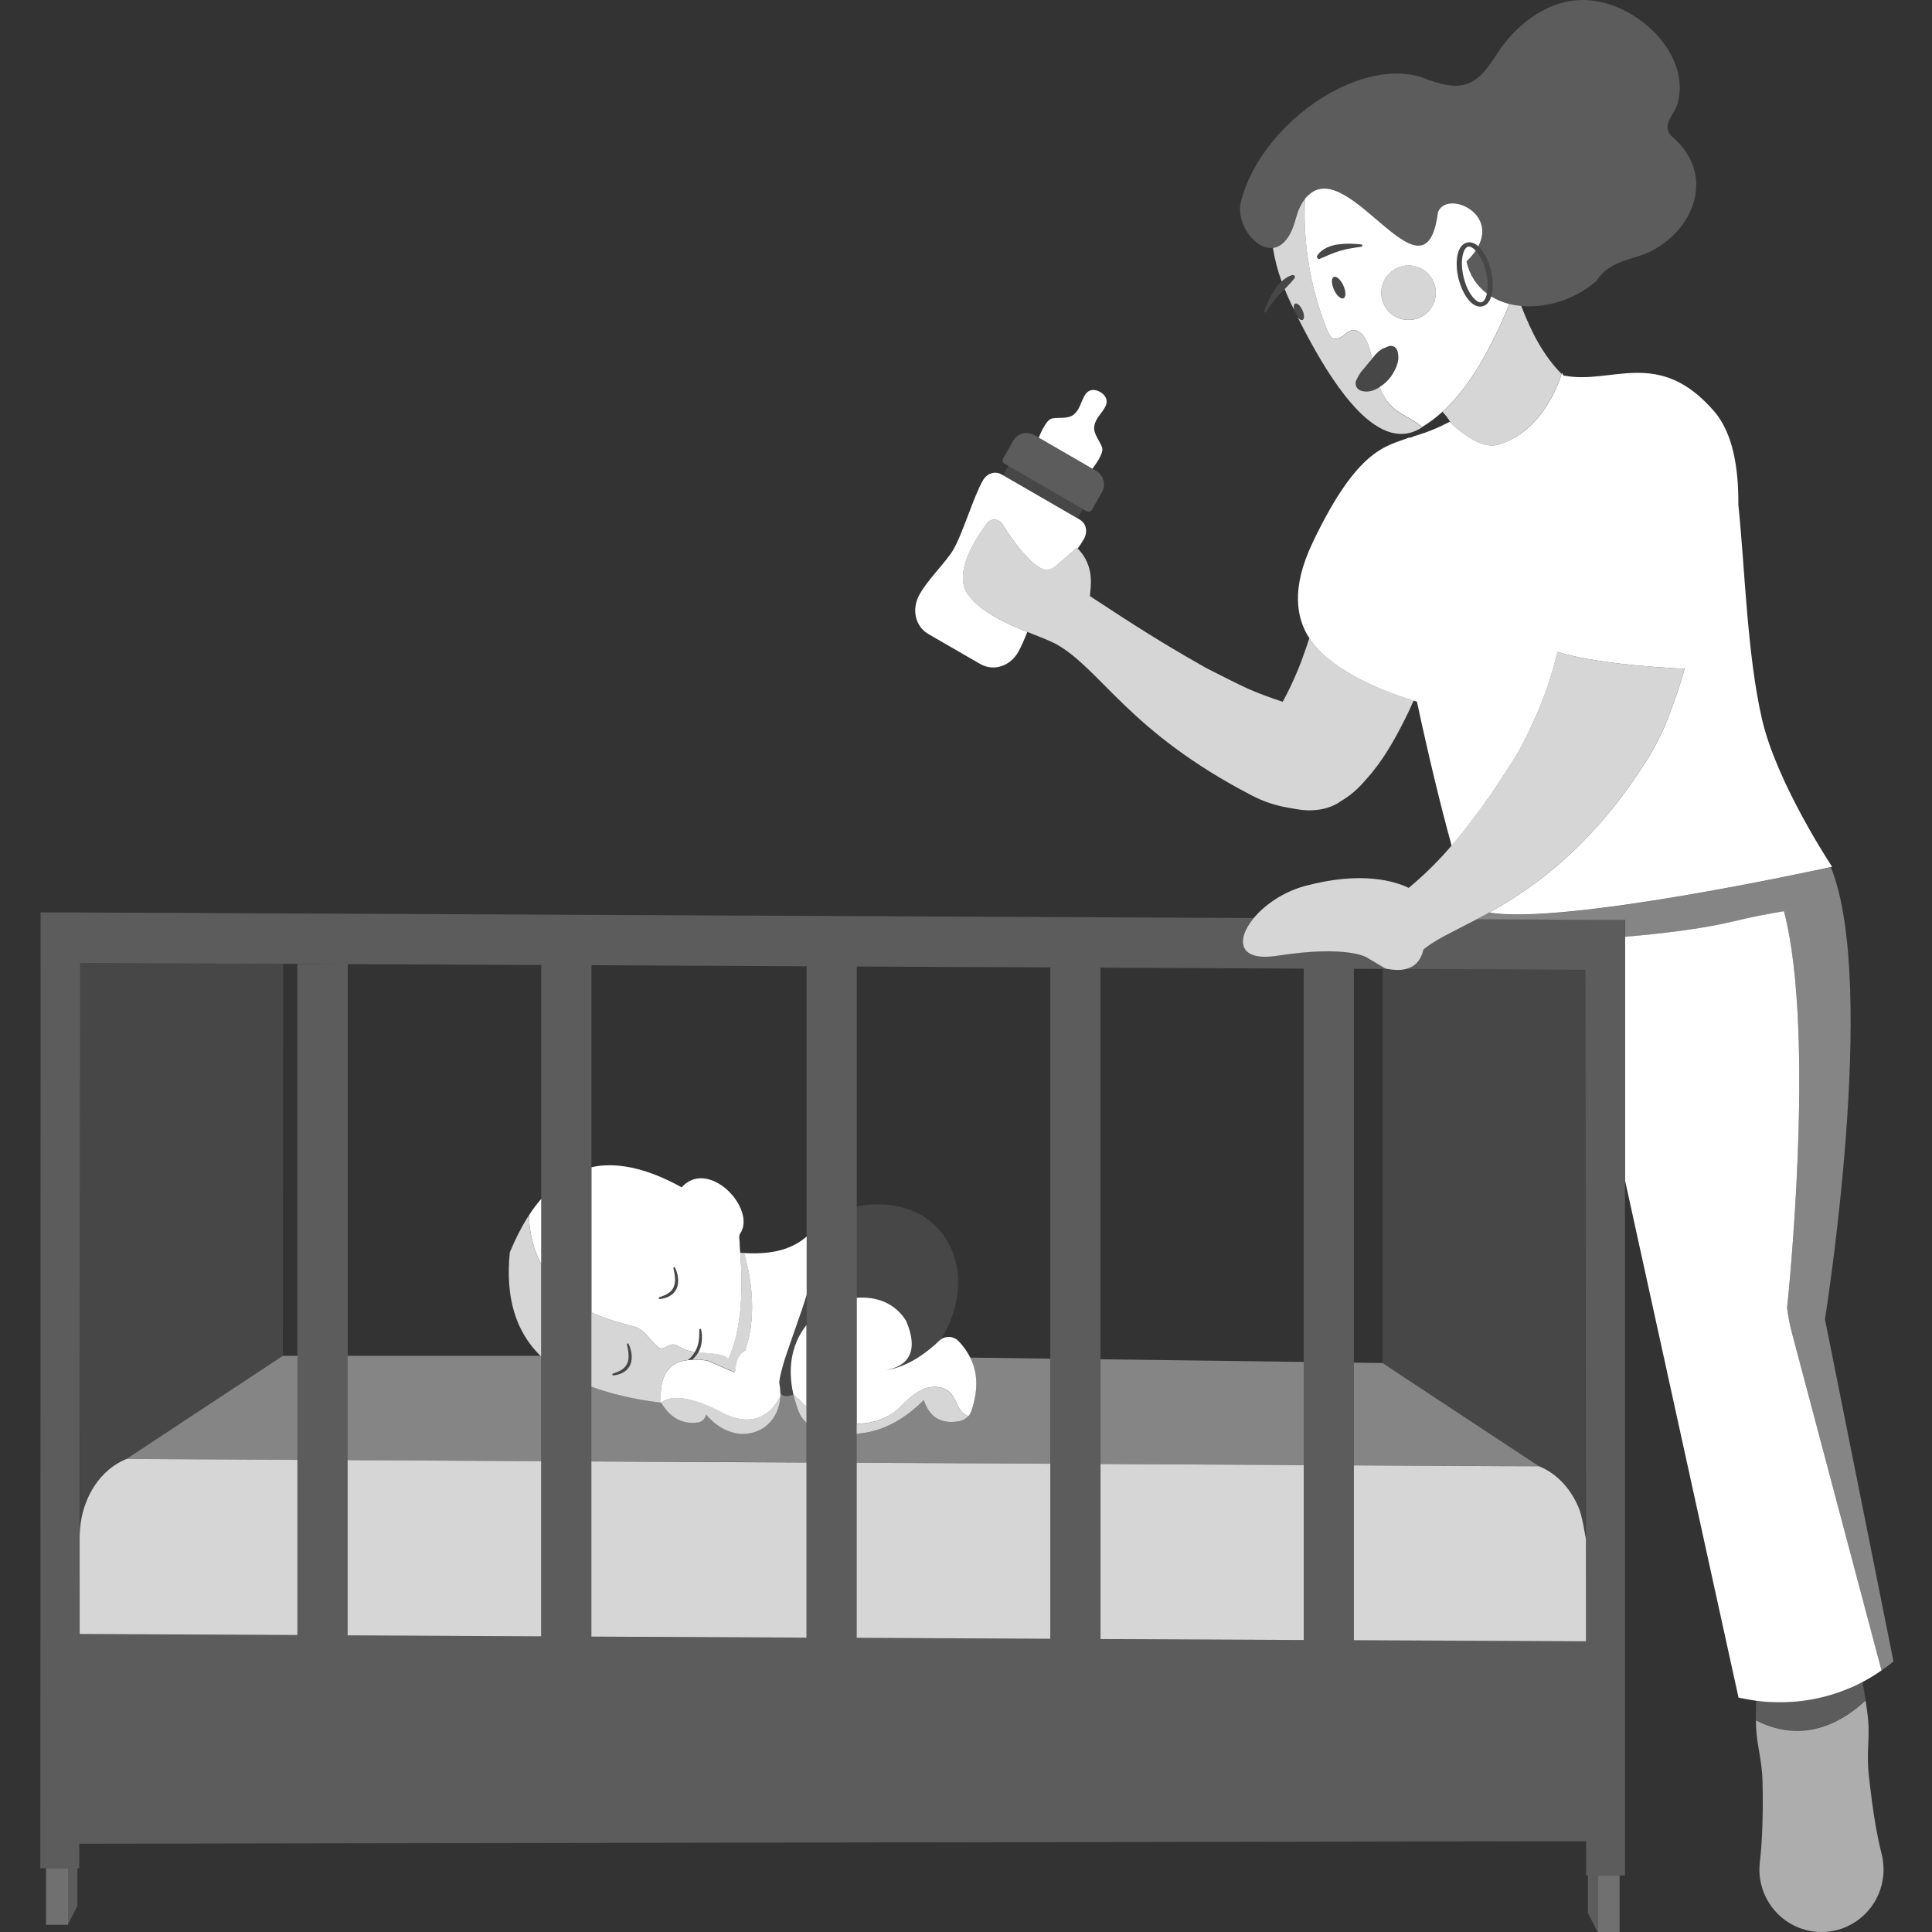 <svg viewBox="0 0 300 300" xmlns="http://www.w3.org/2000/svg"><rect x="0" y="0" width="300" height="300" fill="#333333" stroke="none"/><g fill="#fff"><path d="m 108.43 210.02 c .01 -.01 .01 -.03 .02 -.04 .28 -.54 .46 -1.14 .52 -1.73 .06 -.61 .03 -1.23 -.1 -1.82 -.02 -.08 -.09 -.12 -.17 -.11 -.07 .02 -.11 .07 -.11 .14 .01 .59 0 1.16 -.09 1.72 -.08 .56 -.25 1.11 -.52 1.6 -.02 .05 -.05 .09 -.08 .13 -.25 .44 -.59 .84 -.98 1.17 -.04 .03 -.09 .06 -.13 .09 .24 -.03 .49 -.05 .75 -.06 .34 -.32 .66 -.68 .88 -1.1 z" opacity=".1"/><path d="m 95.26 213.55 c .53 -.05 1.06 -.19 1.55 -.47 .13 -.06 .23 -.16 .35 -.24 .11 -.09 .21 -.19 .31 -.29 .18 -.22 .35 -.46 .45 -.73 .21 -.54 .22 -1.1 .16 -1.64 -.08 -.53 -.23 -1.05 -.46 -1.52 -.03 -.06 -.11 -.09 -.17 -.06 -.05 .03 -.08 .08 -.07 .14 .1 .5 .21 .99 .24 1.48 .05 .49 0 .98 -.17 1.4 -.08 .22 -.21 .41 -.35 .59 -.08 .08 -.16 .17 -.25 .24 -.1 .07 -.18 .15 -.28 .21 -.4 .26 -.87 .44 -1.35 .6 -.07 .03 -.12 .11 -.09 .18 .02 .06 .08 .1 .15 .1 z" opacity=".1"/><path d="m 102.46 201.69 c .53 -.05 1.06 -.19 1.55 -.47 .13 -.06 .23 -.16 .35 -.24 .11 -.09 .21 -.19 .31 -.29 .18 -.22 .35 -.46 .45 -.73 .21 -.54 .22 -1.1 .16 -1.64 -.08 -.53 -.23 -1.05 -.46 -1.52 -.03 -.06 -.11 -.09 -.17 -.06 -.05 .03 -.08 .08 -.07 .14 .1 .5 .21 .99 .24 1.48 .05 .49 0 .98 -.17 1.4 -.08 .22 -.21 .41 -.35 .59 -.08 .08 -.16 .17 -.25 .24 -.1 .07 -.18 .15 -.28 .21 -.4 .26 -.87 .44 -1.35 .6 -.07 .03 -.11 .11 -.09 .18 .02 .06 .08 .1 .15 .1 z" opacity=".1"/><path d="m 203.31 99.11 l -.48 1.43 c -.4 1.15 -.8 2.3 -1.27 3.43 -.7 1.7 -1.49 3.38 -2.38 5 -1.78 -.58 -3.56 -1.23 -5.32 -1.99 -1.25 -.54 -6.6 -3.27 -6.6 -3.27 l -1.1 -.63 c -5.49 -3.13 -9.66 -5.73 -16.92 -10.52 .07 -1.28 .86 -4.56 -1.9 -7.4 -.04 -.04 -.08 -.09 -.12 -.13 0 0 -2.17 1.86 -3 2.6 -.55 .49 -1.25 .99 -2.01 .81 -1.26 -.31 -2.34 -1.46 -3.44 -2.72 -1.23 -1.4 -2.35 -3.09 -3.13 -4.35 -.52 -.85 -1.78 -.93 -2.37 -.15 -2 2.65 -5.31 7.92 -2.93 11.15 1.98 2.69 5.82 4.4 9.15 5.74 1.74 .7 3.35 1.3 4.47 1.88 7.03 3.92 11.28 13.63 30.48 23.56 1.69 .88 3.5 1.49 5.33 1.82 l 1.58 .28 c 2.3 .41 4.59 .13 6.4 -.94 .17 -.1 .31 -.21 .47 -.32 1.33 -.75 2.66 -1.87 3.96 -3.43 2.48 -2.72 4.33 -6 5.99 -9.31 .48 -.94 .92 -1.9 1.34 -2.87 -3.17 -.96 -7.35 -2.53 -11 -4.88 -1.64 -1.06 -3.73 -2.55 -5.2 -4.81 z" opacity=".8"/><path d="m 171.17 69.63 c -.21 -.97 -1.46 -2.2 -1.25 -3.46 s 1.1 -1.88 1.69 -2.98 c .59 -1.09 -.06 -1.91 -.78 -2.33 l -.02 -.01 c -.71 -.4 -1.72 -.54 -2.36 .52 -.64 1.07 -.73 2.15 -1.69 2.98 -.97 .82 -2.62 .37 -3.55 .68 -.77 .26 -1.64 2.25 -1.92 2.92 l 8.34 4.83 c .43 -.56 1.71 -2.33 1.53 -3.14 z"/><path d="m 164.35 76.85 l 4.38 2.54 c .29 .17 .65 .07 .82 -.22 l 1.56 -2.74 c .66 -1.16 .26 -2.65 -.9 -3.32 l -.57 -.33 -8.34 -4.83 -.68 -.39 c -1.16 -.67 -2.63 -.27 -3.29 .89 l -1.56 2.74 c -.16 .29 -.06 .66 .22 .82 l .59 .34 7.77 4.49 z m .11 -4.79 h .02 l -.01 .01 -.01 -.02 -.02 -.01 .01 -.01 .02 .02 z" opacity=".2"/><path d="m 167.32 80.5 l .83 -1.45 -3.8 -2.2 -7.77 -4.5 -.83 1.46 2.63 1.52 z" opacity=".1"/><path d="m 150.35 92.38 c -2.38 -3.24 .93 -8.5 2.93 -11.15 .59 -.78 1.84 -.71 2.37 .15 .77 1.25 1.9 2.95 3.13 4.35 1.1 1.25 2.18 2.41 3.44 2.72 .76 .18 1.46 -.32 2.01 -.81 .83 -.74 3 -2.6 3 -2.6 .04 .04 .08 .09 .12 .13 .38 -.54 .73 -1.06 .98 -1.52 .59 -1.06 .37 -2.37 -.68 -2.97 l -9.25 -5.35 -2.63 -1.52 -.25 -.14 c -1.04 -.6 -2.28 -.14 -2.88 .91 -1.49 2.57 -3.14 8.28 -4.61 10.77 -1.17 1.99 -3.92 4.57 -5.26 6.98 -1.21 2.17 -.75 4.88 1.4 6.13 l 8.01 4.63 c 2.16 1.25 4.74 .3 5.95 -1.88 .45 -.8 .92 -1.91 1.39 -3.08 -3.33 -1.34 -7.18 -3.06 -9.15 -5.74 z"/><path d="m 232.6 69.05 c 6.96 -2 9.51 -9.8 9.87 -10.99 -2.79 -2.85 -4.62 -6.31 -6.25 -10.55 -.63 -.06 -1.24 -.16 -1.83 -.3 -2.93 7.05 -6.13 12.87 -10.4 16.74 .49 .51 .93 1.08 1.28 1.71 .82 .8 4.5 4.21 7.33 3.39 z" opacity=".8"/><path d="m 274.75 264.28 c .09 .01 .19 .01 .28 .01 .6 .03 1.21 .04 1.81 .03 h .23 c .68 -.02 1.36 -.06 2.04 -.12 h .02 c .65 -.07 1.3 -.16 1.95 -.27 .09 -.02 .17 -.03 .25 -.04 1.33 -.24 2.63 -.58 3.91 -1.01 .06 -.02 .11 -.04 .17 -.06 .63 -.22 1.26 -.46 1.88 -.72 h .01 c .65 -.28 1.29 -.59 1.92 -.92 1.01 -.53 2 -1.14 2.94 -1.8 l -13.92 -52.44 c -.34 -1.27 -.59 -2.57 -.74 -3.88 0 0 4.56 -42.44 -.49 -61.57 -2.27 .37 -4.92 .87 -7.8 1.57 -4.36 1.06 -10.5 1.87 -16.86 2.4 v 37.9 l 17.61 80.25 1.39 .26 c .45 .09 .91 .16 1.36 .22 .68 .09 1.36 .16 2.04 .2 z"/><path d="m 290.66 279.56 c -.2 -1.39 -.34 -2.79 -.5 -4.18 -.14 -1.4 -.13 -2.8 -.07 -4.21 s .12 -2.82 -.01 -4.21 c -.1 -.98 -.24 -1.95 -.39 -2.92 -3.29 3.1 -9.43 6.99 -17.02 3.1 -.01 -1.02 .01 -2.03 .04 -3.05 -.04 1.34 -.07 2.68 -.03 4.02 .05 1.4 .29 2.79 .53 4.18 s .43 2.78 .47 4.18 c .02 1.4 .06 2.8 .04 4.21 -.03 2.81 -.12 5.62 -.45 8.45 -.64 5.33 3.14 10.16 8.42 10.8 5.29 .64 10.09 -3.16 10.72 -8.49 .14 -1.21 .05 -2.43 -.23 -3.55 -.7 -2.76 -1.15 -5.54 -1.53 -8.33 z" opacity=".6"/><path d="m 287.29 262.08 s -.01 0 -.01 0 c -.62 .27 -1.24 .51 -1.88 .72 -.06 .02 -.11 .04 -.17 .06 -1.28 .43 -2.58 .77 -3.91 1.01 -.09 .02 -.17 .03 -.25 .04 -.65 .11 -1.29 .2 -1.95 .27 -.01 0 -.01 0 -.02 0 -.68 .07 -1.36 .11 -2.04 .12 -.08 0 -.15 0 -.23 0 -.6 .01 -1.2 0 -1.81 -.03 -.09 -.01 -.19 -.01 -.28 -.01 -.68 -.04 -1.36 -.1 -2.04 -.2 -.03 1.02 -.04 2.04 -.04 3.05 7.59 3.89 13.72 0 17.02 -3.1 -.06 -.42 -.13 -.84 -.19 -1.25 -.09 -.54 -.19 -1.08 -.29 -1.62 -.63 .33 -1.27 .64 -1.92 .92 z" opacity=".2"/><path d="m 231.22 141.7 c -.66 .37 -1.3 .71 -1.92 1.04 l 18.25 .09 h 4.8 v 2.64 c 6.36 -.53 12.51 -1.35 16.86 -2.4 2.88 -.7 5.53 -1.2 7.8 -1.57 5.05 19.13 .49 61.57 .49 61.57 .15 1.31 .4 2.61 .74 3.88 l 13.92 52.44 s 0 0 0 0 c .63 -.44 1.26 -.9 1.86 -1.4 l -10.64 -53.14 s 8.33 -51.98 .91 -70.2 c -2.96 .65 -41.56 9.01 -53.06 7.07 z" opacity=".4"/><path d="m 230.52 124.71 l .81 -1.08 s 3.57 -5.35 4.29 -6.63 c 1.45 -2.55 2.67 -5.19 3.74 -7.87 1.03 -2.59 1.84 -5.24 2.49 -7.91 5.32 1.69 14.53 2.37 19.73 2.63 -.17 .61 -.34 1.22 -.53 1.82 -1.31 4.15 -2.8 8.29 -5.08 11.95 -8.56 13.76 -17.72 20.17 -24.73 24.08 11.5 1.94 50.1 -6.42 53.06 -7.07 .12 -.03 .19 -.04 .19 -.04 s -8.57 -12.87 -10.89 -22.92 c -2.32 -10.07 -2.65 -23.55 -3.67 -33.28 .05 -5.77 -.87 -11.17 -3.74 -14.5 -8.67 -10.06 -15.96 -4.06 -23.43 -5.59 -.15 -.25 -.23 -.41 -.23 -.41 s -.02 .07 -.05 .17 c -.35 1.19 -2.91 8.99 -9.87 10.99 -2.83 .81 -6.52 -2.59 -7.33 -3.39 -.11 -.11 -.17 -.17 -.17 -.17 s -2.36 1.29 -4.77 2 c -.55 .16 -1.01 .33 -1.42 .5 l -.04 -.07 c -3.5 1.39 -7.98 1.45 -15.07 16.37 -3.35 7.04 -2.53 11.68 -.49 14.82 1.46 2.26 3.56 3.75 5.2 4.81 3.64 2.35 7.83 3.91 11 4.88 .17 .05 .34 .1 .5 .15 1.72 8.03 3.62 15.98 5.39 22.37 1.81 -2.13 3.39 -4.27 5.13 -6.61 z"/><path d="m 19.63 226.56 h -.01 l 24.3 -16.03 .04 -60.87 -31.5 -.15 -.04 87.96 c .4 -5.12 3.3 -9.35 7.21 -10.91 z" opacity=".1"/><path d="m 163.09 227.29 l -30.06 -.15 v 27.18 l 30.06 .15 z" opacity=".8"/><path d="m 170.89 227.33 v 27.18 l 31.55 .15 v -27.16 c -1.92 -.01 -3.88 -.02 -5.88 -.04 z" opacity=".8"/><path d="m 125.23 227.1 l -33.4 -.17 v 27.2 l 33.4 .16 z" opacity=".8"/><path d="m 53.98 253.94 l 30.05 .15 v -27.2 l -30.05 -.16 z" opacity=".8"/><path d="m 46.18 226.69 l -26.55 -.14 c -3.91 1.56 -6.81 5.79 -7.21 10.91 -.03 .4 -.05 .8 -.05 1.2 v 15.07 l 33.81 .16 v -27.21 z" opacity=".8"/><path d="m 245.34 234.65 c -1.2 -3.28 -3.51 -5.83 -6.36 -6.97 -1.23 0 -3.24 -.01 -5.88 -.02 -5.37 -.02 -13.37 -.06 -22.87 -.12 v 27.15 l 36.04 .17 -.01 -15.89 c -.02 -.13 -.05 -.26 -.07 -.39 -.17 -.89 -.36 -2.35 -.86 -3.94 z" opacity=".8"/><path d="m 170.89 227.33 l 25.67 .13 5.88 .03 v -16.01 l -31.55 -.41 z" opacity=".4"/><path d="m 53.98 210.53 v 16.21 l 30.05 .15 v -16.25 c -.04 -.04 -.08 -.07 -.12 -.11 h -29.94 z" opacity=".4"/><path d="m 238.99 227.68 l -2.54 -1.67 c -6.2 -4.08 -21.64 -14.25 -21.76 -14.36 l -4.46 -.06 v 15.94 l 22.87 .12 5.88 .03 z" opacity=".4"/><path d="m 19.62 226.56 h .01 l 26.55 .13 v -16.16 h -2.26 z" opacity=".4"/><path d="m 125.23 220.92 c -.56 -.51 -1.01 -1.15 -1.27 -1.88 -.31 -.84 -.55 -1.65 -.73 -2.44 0 -.01 .01 -.01 .01 -.02 s -.01 0 -.01 0 c -.2 .04 -.41 .09 -.61 .14 -.7 .17 -1.14 .04 -1.39 -.33 h -.04 c 0 .15 -.01 .3 -.01 .44 -.13 2.15 -1.13 3.83 -2.55 4.81 -.89 .62 -1.93 .96 -3.02 .99 -.47 .02 -.95 -.02 -1.43 -.12 -1.66 -.34 -3.22 -1.33 -4.54 -2.88 -.11 .64 -.63 1.16 -1.29 1.24 -2.38 .31 -4.29 -.72 -5.69 -3.07 -4.18 -.52 -7.78 -1.35 -10.83 -2.49 v 11.6 l 33.4 .17 v -6.17 z" opacity=".4"/><path d="m 163.09 210.97 l -12.44 -.16 c 1.19 2.38 1.25 5.12 .17 8.31 -.1 .3 -.26 .58 -.47 .81 -.34 .39 -.81 .66 -1.34 .75 -2.85 .52 -4.66 -.55 -5.55 -3.28 -3.21 3.24 -6.66 4.96 -10.43 5.24 v 4.5 l 30.05 .15 v -16.32 z" opacity=".4"/><path d="m 7.15 290.11 h 3.4 v 8.77 h -3.4 z" opacity=".3"/><path d="m 248.09 291.23 v 8.77 h 3.4 v -8.77 h -.02 z" opacity=".3"/><path d="m 215.52 150.47 h -.82 v 61.18 c .11 .11 15.55 10.28 21.76 14.36 1.56 1.03 2.54 1.67 2.54 1.67 h -.01 c 2.85 1.14 5.16 3.69 6.36 6.97 .45 1.23 .75 2.55 .86 3.94 v -87.97 l -27.94 -.13 c -.83 .2 -1.77 .16 -2.74 -.01 z" opacity=".1"/><path d="m 82.16 189.06 c .05 2.52 .73 5 1.88 7.23 v -10.13 c -.65 .76 -1.29 1.58 -1.88 2.51 l .01 .39 z"/><path d="m 100.56 207.47 c .14 .14 .3 .33 .47 .53 .45 .53 1.01 1.19 1.47 1.36 .29 .1 .65 -.08 1.03 -.27 s .77 -.38 1.14 -.31 c .36 .07 .68 .26 .98 .43 .05 .03 .11 .06 .16 .09 .08 .04 .15 .09 .23 .13 .37 .19 .84 .31 1.34 .41 .03 .01 .06 .01 .09 .02 .14 .02 .28 .05 .43 .07 .03 -.05 .06 -.09 .08 -.13 .27 -.49 .44 -1.03 .52 -1.6 .09 -.56 .1 -1.14 .09 -1.72 0 -.07 .04 -.13 .11 -.14 .08 -.02 .15 .03 .17 .11 .13 .59 .17 1.21 .1 1.82 -.07 .6 -.24 1.19 -.52 1.73 .39 .04 .78 .07 1.17 .11 .9 .07 1.76 .14 2.42 .31 .32 .08 .75 .25 .99 .58 l .04 .06 c .23 -.49 .44 -1.01 .64 -1.56 .07 -.19 .12 -.4 .18 -.59 .12 -.37 .24 -.73 .34 -1.13 .07 -.25 .12 -.53 .17 -.79 .08 -.36 .16 -.71 .23 -1.09 .05 -.3 .09 -.62 .14 -.94 .05 -.37 .11 -.73 .15 -1.11 .04 -.34 .06 -.7 .09 -1.06 .03 -.38 .06 -.76 .08 -1.15 .02 -.38 .03 -.78 .03 -1.18 .01 -.4 .02 -.8 .02 -1.21 0 -.42 -.01 -.85 -.02 -1.29 -.01 -.42 -.02 -.84 -.04 -1.28 -.02 -.45 -.05 -.92 -.08 -1.39 -.04 -.67 -.09 -1.33 -.15 -2.03 .01 -.1 .01 -.2 0 -.3 -.01 -.13 -.02 -.25 -.03 -.38 -.04 -.39 -.08 -.76 .11 -1.03 1.43 -2.1 -.19 -5.46 -2.6 -7.28 -1.86 -1.4 -4.53 -2.1 -6.48 .1 -4.99 -2.77 -9.47 -3.87 -13.3 -3.27 -.24 .04 -.47 .1 -.7 .15 v 22.55 c 2.06 .95 4.26 1.57 6.38 2.12 1.06 .27 1.56 .75 2.34 1.56 z m 1.85 -6.05 c .48 -.16 .95 -.33 1.35 -.6 .1 -.06 .19 -.14 .28 -.21 .09 -.08 .17 -.16 .25 -.24 .14 -.18 .27 -.37 .35 -.59 .17 -.43 .22 -.92 .17 -1.4 -.03 -.49 -.15 -.98 -.24 -1.48 -.01 -.05 .02 -.11 .07 -.14 .06 -.03 .14 -.01 .17 .06 .23 .47 .39 .98 .46 1.52 .06 .53 .05 1.1 -.16 1.64 -.1 .27 -.27 .51 -.45 .73 -.1 .1 -.2 .21 -.31 .29 -.12 .08 -.22 .18 -.35 .24 -.49 .28 -1.02 .42 -1.55 .47 -.06 .01 -.13 -.03 -.15 -.1 -.03 -.07 .02 -.15 .09 -.18 z"/><path d="m 124.77 218.05 c -.06 -.06 -.12 -.12 -.17 -.18 -.07 -.08 -.14 -.16 -.22 -.25 -.07 -.08 -.14 -.16 -.23 -.25 -.02 -.02 -.04 -.03 -.05 -.05 -.06 -.06 -.11 -.11 -.18 -.17 -.15 -.14 -.34 -.3 -.57 -.47 -.04 -.03 -.07 -.06 -.11 -.09 0 .01 -.01 .01 -.01 .02 .18 .78 .42 1.6 .73 2.44 .27 .73 .71 1.37 1.27 1.88 v -2.5 c -.09 -.07 -.19 -.14 -.28 -.21 -.07 -.06 -.12 -.11 -.18 -.16 z" opacity=".8"/><path d="m 149.01 220.67 c .53 -.1 .99 -.37 1.34 -.75 -.24 -.13 -.48 -.24 -.7 -.4 -1.01 -.75 -1.17 -2.21 -2.01 -3.15 -1.03 -1.16 -2.88 -1.25 -4.31 -.66 s -2.55 1.74 -3.64 2.84 -2.23 1.61 -3.7 2.11 c -.16 .06 -.36 .11 -.6 .16 -.79 .18 -1.58 .25 -2.37 .27 v 1.55 c 3.77 -.28 7.22 -2.01 10.43 -5.24 .89 2.72 2.71 3.79 5.55 3.28 z" opacity=".8"/><path d="m 136 220.66 c 1.47 -.51 2.61 -1.01 3.7 -2.11 s 2.21 -2.24 3.64 -2.84 3.29 -.5 4.31 .66 c .84 .94 1 2.4 2.01 3.15 .22 .16 .46 .28 .7 .4 .21 -.23 .37 -.51 .47 -.81 1.08 -3.19 1.02 -5.93 -.17 -8.31 -.45 -.89 -1.04 -1.74 -1.8 -2.54 -.4 -.41 -.93 -.65 -1.51 -.66 -.46 -.01 -.89 .13 -1.25 .38 -.09 .06 -.17 .13 -.25 .2 -2.78 2.65 -5.55 4.18 -8.41 4.61 1.69 -.31 2.85 -.93 3.51 -1.89 .91 -1.32 .83 -3.27 -.25 -5.8 -1.73 -2.82 -4.72 -3.82 -7.66 -3.58 v 19.56 c .79 -.02 1.58 -.09 2.37 -.27 .23 -.05 .44 -.11 .6 -.16 z"/><path d="m 123.22 216.59 h .01 s 0 0 0 0 c .04 .03 .07 .06 .11 .09 .23 .18 .42 .34 .57 .47 .07 .06 .12 .12 .18 .17 .02 .02 .04 .03 .05 .05 .09 .09 .16 .17 .23 .25 .08 .09 .15 .17 .22 .25 .05 .06 .11 .12 .17 .18 .05 .05 .11 .11 .18 .16 .09 .08 .19 .14 .28 .21 v -12.66 c -1.99 2.51 -3.1 6.14 -2.01 10.83 z"/><path d="m 82.15 188.68 c -.07 .11 -.14 .22 -.22 .33 l -.01 .02 s -.01 .01 -.01 .01 c -.98 1.57 -1.9 3.39 -2.74 5.41 l -.01 .03 c -.69 6.9 .85 12.2 4.75 16.05 .04 .04 .08 .07 .12 .11 v -14.34 c -1.15 -2.23 -1.82 -4.72 -1.88 -7.23 l -.01 -.39 z" opacity=".8"/><path d="m 107.55 211.12 c .68 -.02 1.43 .02 2.28 .13 l 2.53 1.09 1.7 .73 c .02 -.03 .05 -.07 .07 -.1 .02 -.02 .03 -.05 .05 -.07 .13 -1.63 .57 -2.65 1.34 -3.1 .07 -.04 .14 -.08 .22 -.11 0 -.01 .01 -.03 .01 -.04 .16 -.48 .31 -.98 .43 -1.48 .01 -.04 .02 -.07 .03 -.1 .12 -.51 .22 -1.02 .3 -1.54 0 -.01 0 -.02 .01 -.03 .08 -.53 .14 -1.07 .19 -1.61 0 -.04 .01 -.07 .01 -.1 .04 -.54 .07 -1.09 .07 -1.64 v -.08 c 0 -.31 0 -.62 -.01 -.93 v -.01 c -.02 -.63 -.06 -1.27 -.12 -1.9 -.01 -.05 -.01 -.1 -.02 -.16 -.03 -.25 -.06 -.51 -.09 -.76 -.01 -.07 -.02 -.13 -.03 -.2 -.04 -.27 -.08 -.54 -.12 -.81 0 -.03 -.01 -.05 -.01 -.08 -.05 -.3 -.11 -.6 -.16 -.89 -.01 -.06 -.03 -.12 -.04 -.18 -.05 -.23 -.1 -.45 -.15 -.67 -.02 -.09 -.04 -.18 -.06 -.27 -.05 -.2 -.1 -.4 -.15 -.6 -.02 -.08 -.04 -.16 -.07 -.25 -.08 -.27 -.15 -.54 -.23 -.81 -.2 -.01 -.39 -.02 -.58 -.03 .02 .26 .03 .49 .04 .74 .03 .47 .06 .94 .08 1.39 .02 .44 .03 .86 .04 1.28 .01 .43 .02 .87 .02 1.29 0 .41 -.01 .81 -.02 1.21 s -.02 .79 -.03 1.18 c -.02 .4 -.05 .77 -.08 1.15 -.03 .36 -.05 .72 -.09 1.06 -.04 .38 -.1 .74 -.15 1.11 -.05 .31 -.08 .64 -.14 .94 -.07 .38 -.15 .73 -.23 1.09 -.06 .26 -.11 .54 -.17 .79 -.1 .39 -.22 .76 -.34 1.13 -.06 .2 -.12 .4 -.18 .59 -.19 .55 -.41 1.07 -.64 1.56 l -.04 -.06 c -.24 -.33 -.67 -.5 -.99 -.58 -.67 -.17 -1.52 -.24 -2.42 -.31 -.39 -.03 -.78 -.07 -1.17 -.11 -.01 .01 -.01 .03 -.02 .04 -.23 .42 -.54 .77 -.88 1.1 z" opacity=".8"/><path d="m 125.13 201.39 c -.01 .04 -.03 .08 -.04 .12 -.04 .13 -.08 .26 -.12 .4 -.01 .02 -.01 .04 -.02 .07 -.1 .32 -.2 .63 -.31 .95 -.01 .03 -.02 .06 -.03 .09 -.04 .13 -.09 .26 -.13 .39 -.01 .04 -.03 .08 -.04 .11 -.04 .12 -.08 .25 -.13 .37 -.01 .04 -.03 .07 -.04 .11 -.04 .13 -.09 .26 -.13 .39 -.01 .03 -.02 .05 -.03 .08 -.05 .15 -.1 .3 -.16 .45 v .01 c -.56 1.62 -1.14 3.21 -1.63 4.69 0 .01 0 .01 -.01 .02 -.03 .1 -.07 .2 -.1 .29 -.01 .04 -.03 .09 -.04 .13 -.03 .09 -.06 .17 -.09 .26 -.02 .05 -.03 .1 -.05 .15 -.03 .08 -.05 .17 -.08 .25 -.02 .05 -.03 .1 -.05 .15 -.03 .08 -.05 .16 -.08 .24 -.02 .05 -.03 .1 -.05 .15 -.02 .08 -.05 .16 -.07 .24 -.02 .05 -.03 .1 -.04 .14 -.02 .08 -.05 .16 -.07 .24 v .01 c -.05 .19 -.1 .37 -.15 .54 -.01 .05 -.03 .1 -.04 .15 -.02 .07 -.03 .13 -.05 .2 -.01 .05 -.03 .11 -.04 .16 -.02 .06 -.03 .12 -.05 .19 -.01 .05 -.03 .1 -.04 .16 s -.03 .12 -.04 .18 c -.01 .05 -.02 .1 -.03 .15 -.01 .06 -.02 .11 -.04 .17 -.01 .05 -.02 .1 -.03 .15 s -.02 .11 -.03 .16 -.02 .1 -.02 .14 c -.01 .05 -.02 .1 -.02 .15 -.01 .08 -.02 .16 -.03 .23 v .04 c .01 .04 .01 .07 .02 .11 .05 .25 .09 .5 .11 .75 .01 .11 .01 .21 .02 .31 .01 .17 .03 .35 .03 .51 .01 .03 .03 .05 .04 .07 .25 .37 .7 .5 1.39 .33 .21 -.05 .41 -.09 .61 -.14 -1.08 -4.69 .03 -8.32 2.01 -10.83 v -4.72 c 0 .01 0 .01 -.01 .02 -.03 .11 -.07 .22 -.1 .33 h .01 z" opacity=".1"/><path d="m 140.69 205.11 c 1.08 2.54 1.16 4.49 .25 5.8 -.67 .96 -1.82 1.58 -3.51 1.89 2.86 -.43 5.64 -1.96 8.41 -4.61 .08 -.07 .16 -.14 .25 -.2 6.64 -10.46 .56 -23.11 -13.05 -20.67 v 14.21 c 2.94 -.25 5.93 .76 7.66 3.58 z" opacity=".1"/><path d="m 115.52 194.57 c .08 .27 .16 .54 .23 .81 .02 .08 .04 .16 .07 .25 .05 .2 .1 .4 .15 .6 .02 .09 .04 .18 .06 .27 .05 .22 .1 .45 .15 .67 .01 .06 .03 .12 .04 .18 .06 .29 .11 .59 .16 .89 .01 .03 .01 .05 .01 .08 .04 .27 .09 .54 .12 .81 .01 .07 .02 .13 .03 .2 .03 .25 .06 .5 .09 .76 .01 .05 .01 .1 .02 .16 .06 .63 .1 1.26 .12 1.9 v .01 c .01 .31 .01 .62 .01 .93 v .08 c 0 .26 -.01 .52 -.02 .78 0 .07 -.01 .13 -.01 .2 -.01 .2 -.02 .4 -.04 .6 0 .02 0 .04 -.01 .06 0 .04 -.01 .07 -.01 .1 v .05 c -.02 .22 -.04 .43 -.06 .64 -.01 .04 -.01 .09 -.01 .13 -.03 .26 -.07 .52 -.11 .78 v .01 c 0 .01 0 .02 -.01 .03 0 .01 -.01 .03 -.01 .04 -.04 .23 -.08 .45 -.12 .67 -.01 .07 -.03 .14 -.04 .21 -.04 .18 -.08 .37 -.12 .55 -.01 .02 -.01 .05 -.02 .07 -.01 .04 -.02 .07 -.03 .1 0 .01 -.01 .02 -.01 .04 -.05 .21 -.11 .42 -.17 .62 -.01 .04 -.02 .07 -.03 .11 -.07 .23 -.14 .47 -.22 .7 0 .01 -.01 .02 -.01 .02 0 .01 -.01 .03 -.01 .04 -.08 .03 -.15 .07 -.22 .11 -.78 .46 -1.22 1.47 -1.34 3.1 -.02 .02 -.03 .05 -.05 .07 -.02 .03 -.05 .07 -.07 .1 l -1.7 -.73 -2.53 -1.09 c -.85 -.12 -1.6 -.16 -2.28 -.13 -.26 .01 -.52 .03 -.75 .06 -1.11 .13 -1.98 .48 -2.63 1.08 -1.16 1.06 -1.67 2.84 -1.54 5.46 v .03 l .02 .03 s 0 .01 .01 .01 c .06 -.04 .1 -.07 .1 -.07 s .01 -.01 .04 -.03 c .01 -.01 .01 -.01 .03 -.02 .02 -.02 .06 -.04 .1 -.07 .02 -.01 .03 -.02 .05 -.03 .06 -.04 .13 -.08 .21 -.12 .01 0 .01 -.01 .02 -.01 .1 -.05 .21 -.09 .34 -.14 .02 -.01 .04 -.01 .06 -.02 .11 -.04 .24 -.07 .37 -.1 .04 -.01 .08 -.02 .12 -.03 .14 -.03 .3 -.05 .47 -.07 .04 0 .07 -.01 .11 -.01 .22 -.02 .45 -.02 .71 -.01 .02 0 .04 0 .06 .01 .23 .01 .48 .03 .74 .07 .04 .01 .06 0 .1 .01 .1 .01 .21 .04 .31 .05 .07 .01 .13 .02 .21 .04 .23 .04 .46 .1 .71 .17 .08 .02 .16 .05 .24 .07 .2 .06 .41 .12 .63 .19 .08 .03 .16 .05 .25 .08 .29 .1 .59 .21 .91 .34 .06 .03 .13 .06 .2 .08 .27 .11 .55 .24 .84 .37 .1 .05 .2 .09 .3 .14 .36 .17 .73 .36 1.12 .57 5.8 3.12 8.45 -.93 9.19 -2.41 .01 -.14 .01 -.29 .01 -.44 h .04 c -.02 -.02 -.03 -.05 -.04 -.07 0 -.17 -.02 -.34 -.03 -.51 -.01 -.1 -.01 -.2 -.02 -.31 -.03 -.24 -.07 -.49 -.11 -.75 -.01 -.04 -.01 -.07 -.02 -.11 0 -.01 0 -.02 0 -.04 .01 -.08 .02 -.15 .03 -.23 .01 -.05 .02 -.1 .02 -.15 .01 -.05 .02 -.09 .02 -.14 .01 -.05 .02 -.11 .03 -.16 s .02 -.1 .03 -.15 c .01 -.06 .02 -.11 .04 -.17 .01 -.05 .02 -.1 .03 -.15 .01 -.06 .03 -.12 .04 -.18 .01 -.05 .02 -.1 .04 -.16 s .03 -.12 .05 -.19 c .01 -.05 .03 -.1 .04 -.16 .02 -.07 .03 -.13 .05 -.2 .01 -.05 .03 -.1 .04 -.15 .05 -.18 .1 -.36 .15 -.54 v -.01 c .02 -.08 .05 -.16 .07 -.24 .01 -.05 .03 -.1 .04 -.14 .02 -.08 .05 -.16 .07 -.24 .02 -.05 .03 -.1 .05 -.15 .03 -.08 .05 -.16 .08 -.24 .02 -.05 .03 -.1 .05 -.15 .03 -.08 .05 -.17 .08 -.25 .02 -.05 .03 -.1 .05 -.15 .03 -.09 .06 -.17 .09 -.26 .01 -.04 .03 -.09 .04 -.13 .03 -.1 .07 -.19 .1 -.29 0 -.01 0 -.01 .01 -.02 .5 -1.48 1.07 -3.07 1.63 -4.69 v -.01 c .05 -.15 .11 -.3 .16 -.45 .01 -.03 .02 -.05 .03 -.08 .05 -.13 .09 -.26 .13 -.39 .01 -.04 .03 -.07 .04 -.11 .04 -.12 .08 -.25 .13 -.37 .01 -.04 .03 -.08 .04 -.11 .04 -.13 .09 -.26 .13 -.39 .01 -.03 .02 -.06 .03 -.09 .11 -.32 .21 -.64 .31 -.95 .01 -.02 .01 -.04 .02 -.07 .04 -.13 .08 -.27 .12 -.4 .01 -.04 .03 -.08 .04 -.12 .03 -.11 .07 -.22 .1 -.33 0 -.01 0 -.01 .01 -.02 v -9.05 c -2.79 2.43 -6.36 2.74 -9.71 2.57 h -.01 z"/><path d="m 108.35 220.89 c .66 -.09 1.17 -.61 1.29 -1.24 1.31 1.55 2.88 2.54 4.54 2.88 .48 .1 .96 .14 1.43 .12 1.09 -.04 2.13 -.38 3.02 -.99 1.42 -.98 2.42 -2.65 2.55 -4.81 -.74 1.48 -3.39 5.53 -9.19 2.41 -.39 -.21 -.76 -.4 -1.12 -.57 -.1 -.05 -.2 -.09 -.3 -.14 -.29 -.14 -.57 -.26 -.84 -.37 -.06 -.03 -.13 -.06 -.2 -.08 -.32 -.13 -.62 -.24 -.91 -.34 -.09 -.03 -.17 -.06 -.25 -.08 -.22 -.07 -.43 -.14 -.63 -.19 -.08 -.02 -.16 -.05 -.24 -.07 -.25 -.07 -.49 -.12 -.71 -.17 -.07 -.01 -.14 -.02 -.21 -.04 -.1 -.02 -.21 -.04 -.31 -.05 -.04 -.01 -.06 -.01 -.1 -.01 -.26 -.04 -.51 -.06 -.74 -.07 -.02 0 -.04 0 -.06 -.01 -.26 -.01 -.49 0 -.71 .01 -.04 0 -.07 .01 -.11 .01 -.17 .02 -.33 .04 -.47 .07 -.04 .01 -.08 .02 -.12 .03 -.14 .03 -.26 .06 -.37 .1 -.02 .01 -.04 .01 -.06 .02 -.13 .05 -.24 .09 -.34 .14 -.01 0 -.01 .01 -.02 .01 -.09 .04 -.16 .08 -.21 .12 -.02 .01 -.03 .02 -.05 .03 -.04 .03 -.08 .05 -.1 .07 -.01 .01 -.02 .01 -.03 .02 -.02 .02 -.04 .03 -.04 .03 s -.04 .03 -.1 .07 c 0 0 0 -.01 -.01 -.01 l -.02 -.03 v -.03 c -.13 -2.62 .38 -4.41 1.54 -5.46 .65 -.59 1.52 -.94 2.63 -1.08 .04 -.03 .09 -.06 .13 -.09 .4 -.33 .73 -.73 .98 -1.17 -.15 -.02 -.29 -.04 -.43 -.07 -.03 -.01 -.06 -.01 -.09 -.02 -.51 -.09 -.97 -.22 -1.34 -.41 -.08 -.04 -.16 -.09 -.23 -.13 -.05 -.03 -.11 -.06 -.16 -.09 -.31 -.18 -.62 -.36 -.98 -.43 s -.76 .12 -1.14 .31 -.75 .37 -1.03 .27 c -.46 -.16 -1.02 -.83 -1.47 -1.36 -.17 -.2 -.33 -.39 -.47 -.53 -.79 -.81 -1.28 -1.28 -2.34 -1.56 -2.12 -.55 -4.33 -1.16 -6.38 -2.12 v 11.53 c 3.05 1.14 6.65 1.97 10.83 2.49 1.4 2.35 3.31 3.39 5.69 3.07 z m -13.15 -7.61 c .48 -.16 .95 -.33 1.35 -.6 .11 -.06 .19 -.14 .28 -.21 s .17 -.16 .25 -.24 c .14 -.18 .27 -.37 .35 -.59 .17 -.43 .22 -.92 .17 -1.4 -.03 -.49 -.15 -.98 -.24 -1.48 -.01 -.05 .02 -.11 .07 -.14 .06 -.03 .14 -.01 .17 .06 .23 .47 .39 .98 .46 1.52 .06 .53 .05 1.1 -.16 1.64 -.1 .27 -.27 .51 -.45 .73 -.1 .1 -.2 .21 -.31 .29 -.12 .08 -.22 .18 -.35 .24 -.49 .28 -1.02 .42 -1.55 .47 -.06 .01 -.13 -.03 -.15 -.1 -.03 -.07 .02 -.15 .09 -.18 z" opacity=".8"/><path d="m 252.35 142.82 h -4.8 l -18.25 -.09 c -3.66 1.93 -6.58 3.23 -8.29 4.72 -.41 1.82 -1.44 2.71 -2.76 3.02 l 27.94 .13 h .01 l .06 88.36 .01 15.89 -36.04 -.17 v -104.25 l 4.46 .02 h .82 c -.14 -.03 -.27 -.05 -.41 -.08 l -2.76 -1.65 s -2.83 -2.06 -14.04 -.33 c -6.07 .94 -6.39 -2.51 -3.63 -5.84 l -182.1 -.86 h -.12 v -.01 h -6.15 l -.04 148.42 h 4.27 v 8.77 l 1.49 -2.93 v -5.84 h .28 v -3.8 l 233.99 -.4 v 5.32 h .28 v 5.84 l 1.49 2.93 v -8.77 h 4.27 v -148.41 z m -49.91 7.59 v 104.25 l -31.55 -.15 v -104.25 z m -118.4 35.76 v 67.92 l -30.05 -.14 v -104.24 l 30.05 .14 v 36.33 z m 7.8 40.76 v -77.05 l 33.4 .16 v 104.25 l -33.4 -.16 z m 41.2 .21 v -77.06 l 30.05 .14 v 104.25 l -30.05 -.14 z m -120.68 26.61 l -.01 .14 .1 -104.38 31.5 .15 9.42 .05 h -7.2 v 104.21 l -33.81 -.16 h -.01 z" opacity=".2"/><path d="m 230.89 45.58 c -1.53 -1.15 -2.68 -2.79 -3.17 -4.98 .6 -.58 1.06 -1.14 1.43 -1.68 -.45 -.47 -.88 -.7 -1.19 -.62 -.72 .18 -1.33 2.06 -.69 4.74 s 2.06 4.07 2.78 3.9 c .35 -.08 .67 -.57 .84 -1.35 z"/><path d="m 234.39 47.21 c -1.02 -.25 -1.97 -.65 -2.83 -1.18 -.25 .78 -.68 1.37 -1.36 1.53 -1.58 .39 -3.04 -1.78 -3.66 -4.08 -.02 -.08 -.05 -.17 -.07 -.25 -.58 -2.4 -.31 -5.16 1.33 -5.56 h .01 c .61 -.14 1.21 .09 1.74 .57 2.85 -5.42 -5.01 -8.66 -6.27 -5.27 -1.92 15.29 -13.75 -8.81 -20.1 -2.66 -.2 .15 -.38 .34 -.55 .55 -.33 6.94 .85 13.94 3.45 20.38 .18 .44 .52 1.29 1.09 1.35 1.71 .2 2.22 -2.41 4.14 -.85 .69 .56 1.05 1.44 1.32 2.29 .17 .55 .31 1.1 .43 1.65 .16 -.19 .33 -.37 .48 -.57 .35 -.38 .72 -.77 1.25 -1 l .75 -.32 c .54 -.23 1.17 .02 1.4 .56 .02 .04 .04 .09 .05 .14 .28 1.01 .1 1.77 -.17 2.48 -.31 .69 -.68 1.36 -1.19 1.94 -.39 .46 -.87 .84 -1.4 1.17 .29 .77 .66 1.51 1.13 2.16 .27 .37 .57 .71 .91 1.02 1.35 1.22 3.26 1.85 4.55 3.05 1.12 -.68 2.17 -1.47 3.16 -2.37 4.27 -3.87 7.47 -9.69 10.4 -16.74 z m -25.77 -.9 c -.4 .18 -1.07 -.41 -1.48 -1.32 s -.43 -1.8 -.03 -1.98 1.07 .41 1.48 1.32 c .42 .91 .43 1.8 .03 1.98 z m 2.78 -8 c -1.17 .17 -2.32 .32 -3.39 .66 -.53 .18 -1.05 .35 -1.54 .56 -.5 .21 -.97 .43 -1.52 .65 h -.01 c -.17 .07 -.36 -.02 -.42 -.19 -.04 -.1 -.02 -.21 .03 -.29 .34 -.55 .88 -.95 1.44 -1.23 .57 -.27 1.19 -.45 1.8 -.52 1.23 -.16 2.43 -.12 3.6 .01 .09 .01 .16 .09 .15 .19 -.01 .08 -.07 .14 -.14 .15 z m 3.7 9.33 c -1.21 -2 -.57 -4.6 1.43 -5.81 s 4.6 -.57 5.81 1.43 .57 4.6 -1.43 5.81 -4.6 .57 -5.81 -1.43 z"/><path d="m 215.37 62.25 c -.48 -.66 -.84 -1.4 -1.13 -2.16 -.15 .1 -.31 .19 -.47 .28 -.71 .38 -1.61 .59 -2.49 .28 -.61 -.22 -.93 -.89 -.72 -1.51 .02 -.05 .03 -.09 .06 -.13 l .15 -.29 c .33 -.65 .57 -1.01 .89 -1.35 .32 -.33 .59 -.73 .91 -1.09 .16 -.19 .33 -.38 .5 -.58 -.13 -.56 -.27 -1.11 -.43 -1.65 -.26 -.85 -.62 -1.73 -1.32 -2.29 -1.92 -1.56 -2.43 1.05 -4.14 .85 -.57 -.07 -.91 -.91 -1.09 -1.35 -2.6 -6.44 -3.77 -13.44 -3.45 -20.38 -.66 .8 -1.14 1.94 -1.44 3.08 -.81 3.07 -2.15 4.36 -3.54 4.54 .26 1.65 .69 3.39 1.35 5.21 .01 -.01 .02 -.03 .04 -.04 .45 -.42 .98 -.79 1.61 -.96 .17 -.05 .35 .06 .4 .23 .03 .1 0 .21 -.06 .28 l -.01 .01 c -.36 .46 -.73 .85 -1.12 1.25 l -.39 .41 c .27 .66 .56 1.33 .88 2.01 .2 .41 .39 .82 .59 1.23 -.12 -.48 -.06 -.88 .16 -.98 .31 -.14 .81 .31 1.13 1.01 s .33 1.37 .02 1.52 c -.2 .09 -.5 -.09 -.76 -.42 2.32 4.64 4.78 8.89 7.3 12.11 .51 .64 1.01 1.25 1.52 1.8 3.38 3.69 6.84 5.33 10.18 3.38 .11 -.07 .22 -.14 .33 -.2 -1.29 -1.2 -3.2 -1.84 -4.55 -3.05 -.34 -.31 -.64 -.65 -.91 -1.02 z" opacity=".8"/><path d="m 230.89 45.58 c .18 -.83 .19 -2 -.15 -3.39 -.37 -1.54 -1 -2.63 -1.59 -3.27 -.37 .54 -.83 1.1 -1.43 1.68 .5 2.19 1.64 3.83 3.17 4.98 z" opacity=".2"/><path d="m 201.19 33.94 c .3 -1.14 .78 -2.28 1.44 -3.08 .17 -.21 .35 -.4 .55 -.55 6.35 -6.15 18.18 17.95 20.1 2.66 1.26 -3.4 9.12 -.16 6.27 5.27 .89 .8 1.61 2.27 1.98 3.76 .34 1.41 .38 2.92 .03 4.03 .86 .53 1.81 .93 2.83 1.18 .59 .15 1.2 .25 1.83 .3 3.9 .36 8.34 -.98 11.66 -3.87 2.37 -3.72 6.57 -3.12 9.65 -5.3 6.02 -3.78 8.59 -11.79 1.91 -17.3 -1.46 -1.91 .69 -3.27 1.12 -5.17 2.04 -8.15 -7.62 -16.54 -15.73 -15.83 -5.09 .39 -9.54 4.02 -12.25 8.13 -3.21 5.03 -5.16 6.51 -11.9 3.8 -10.14 -3.12 -25.03 7.56 -28 19.36 -.8 3.32 2.18 7.51 4.98 7.15 1.39 -.18 2.72 -1.47 3.54 -4.54 z" opacity=".2"/><path d="m 202.26 49.66 c .31 -.14 .3 -.82 -.02 -1.52 s -.83 -1.15 -1.13 -1.01 c -.23 .1 -.28 .5 -.16 .98 .18 .38 .37 .75 .56 1.12 .27 .33 .56 .51 .76 .42 z" opacity=".1"/><path d="m 207.11 43.01 c -.4 .18 -.39 1.07 .03 1.98 s 1.08 1.5 1.48 1.32 .39 -1.07 -.03 -1.98 -1.08 -1.5 -1.48 -1.32 z" opacity=".1"/><path d="m 220.91 49.06 c 2 -1.21 2.64 -3.81 1.43 -5.81 s -3.81 -2.64 -5.81 -1.43 -2.64 3.81 -1.43 5.81 3.81 2.64 5.81 1.43 z" opacity=".8"/><path d="m 216.81 56.97 c -.31 .69 -.67 1.36 -1.18 1.94 -.39 .46 -.87 .84 -1.4 1.17 -.15 .1 -.31 .19 -.47 .28 -.71 .38 -1.61 .59 -2.49 .28 -.62 -.22 -.94 -.9 -.72 -1.51 .02 -.05 .04 -.09 .06 -.13 l .15 -.29 c .33 -.65 .57 -1.01 .89 -1.36 .31 -.33 .58 -.72 .91 -1.09 .16 -.19 .33 -.38 .5 -.57 .16 -.19 .32 -.38 .48 -.57 .35 -.38 .71 -.78 1.25 -1 l .74 -.33 c .55 -.23 1.17 .02 1.4 .56 .02 .05 .04 .1 .05 .14 .28 1.01 .1 1.77 -.17 2.48 z" opacity=".1"/><path d="m 211.4 37.96 c -1.18 -.13 -2.38 -.17 -3.6 -.01 -.61 .07 -1.23 .25 -1.8 .52 -.57 .28 -1.1 .68 -1.44 1.23 -.05 .08 -.07 .19 -.03 .29 .07 .17 .25 .25 .42 .19 h .01 c .55 -.21 1.02 -.44 1.52 -.65 .49 -.22 1.01 -.39 1.54 -.56 1.07 -.34 2.23 -.49 3.39 -.66 .07 -.01 .14 -.07 .14 -.15 .01 -.09 -.06 -.18 -.15 -.19 z" opacity=".1"/><path d="m 200.98 43.2 l -.01 .01 c -.36 .46 -.73 .85 -1.12 1.26 l -.39 .41 -.77 .81 c -.77 .83 -1.45 1.76 -2.06 2.75 -.05 .08 -.16 .11 -.24 .06 -.06 -.04 -.09 -.12 -.07 -.2 .35 -1.14 .9 -2.22 1.56 -3.24 .31 -.5 .7 -.96 1.12 -1.38 .02 -.01 .03 -.02 .04 -.04 .45 -.42 .98 -.79 1.61 -.95 .17 -.05 .35 .06 .39 .23 .03 .1 0 .2 -.06 .28 z" opacity=".1"/><path d="m 231.53 42 c -.36 -1.5 -1.09 -2.97 -1.98 -3.76 -.53 -.48 -1.13 -.72 -1.74 -.57 h -.01 c -1.64 .4 -1.91 3.16 -1.33 5.56 .02 .08 .05 .17 .07 .25 .62 2.31 2.08 4.47 3.66 4.08 .68 -.17 1.11 -.75 1.36 -1.53 .35 -1.11 .31 -2.63 -.03 -4.03 z m -1.48 4.93 c -.72 .18 -2.13 -1.22 -2.78 -3.9 s -.04 -4.56 .69 -4.74 c .31 -.08 .74 .15 1.19 .62 .6 .64 1.22 1.74 1.59 3.27 .34 1.39 .33 2.55 .15 3.39 -.17 .78 -.49 1.26 -.84 1.35 z" opacity=".1"/><path d="m 198.31 148.41 c 11.21 -1.73 14.04 .33 14.04 .33 l 2.76 1.65 c .14 .03 .28 .06 .41 .08 .97 .18 1.91 .21 2.74 .01 1.32 -.31 2.35 -1.21 2.76 -3.02 1.71 -1.49 4.63 -2.79 8.29 -4.72 .62 -.33 1.26 -.67 1.92 -1.04 7.02 -3.91 16.17 -10.32 24.73 -24.08 2.28 -3.66 3.78 -7.8 5.08 -11.95 .2 -.6 .36 -1.21 .53 -1.82 -5.2 -.26 -14.41 -.94 -19.73 -2.63 -.66 2.67 -1.46 5.32 -2.49 7.91 -1.06 2.68 -2.29 5.32 -3.74 7.87 -.72 1.27 -4.29 6.63 -4.29 6.63 l -.81 1.08 c -1.74 2.34 -3.31 4.48 -5.13 6.61 -1.82 2.14 -3.89 4.26 -6.63 6.55 -2.09 -1.01 -7.26 -2.66 -16.06 -.31 -3.43 .92 -6.31 2.95 -8.02 5.01 -2.76 3.34 -2.44 6.78 3.63 5.84 z" opacity=".8"/></g></svg>